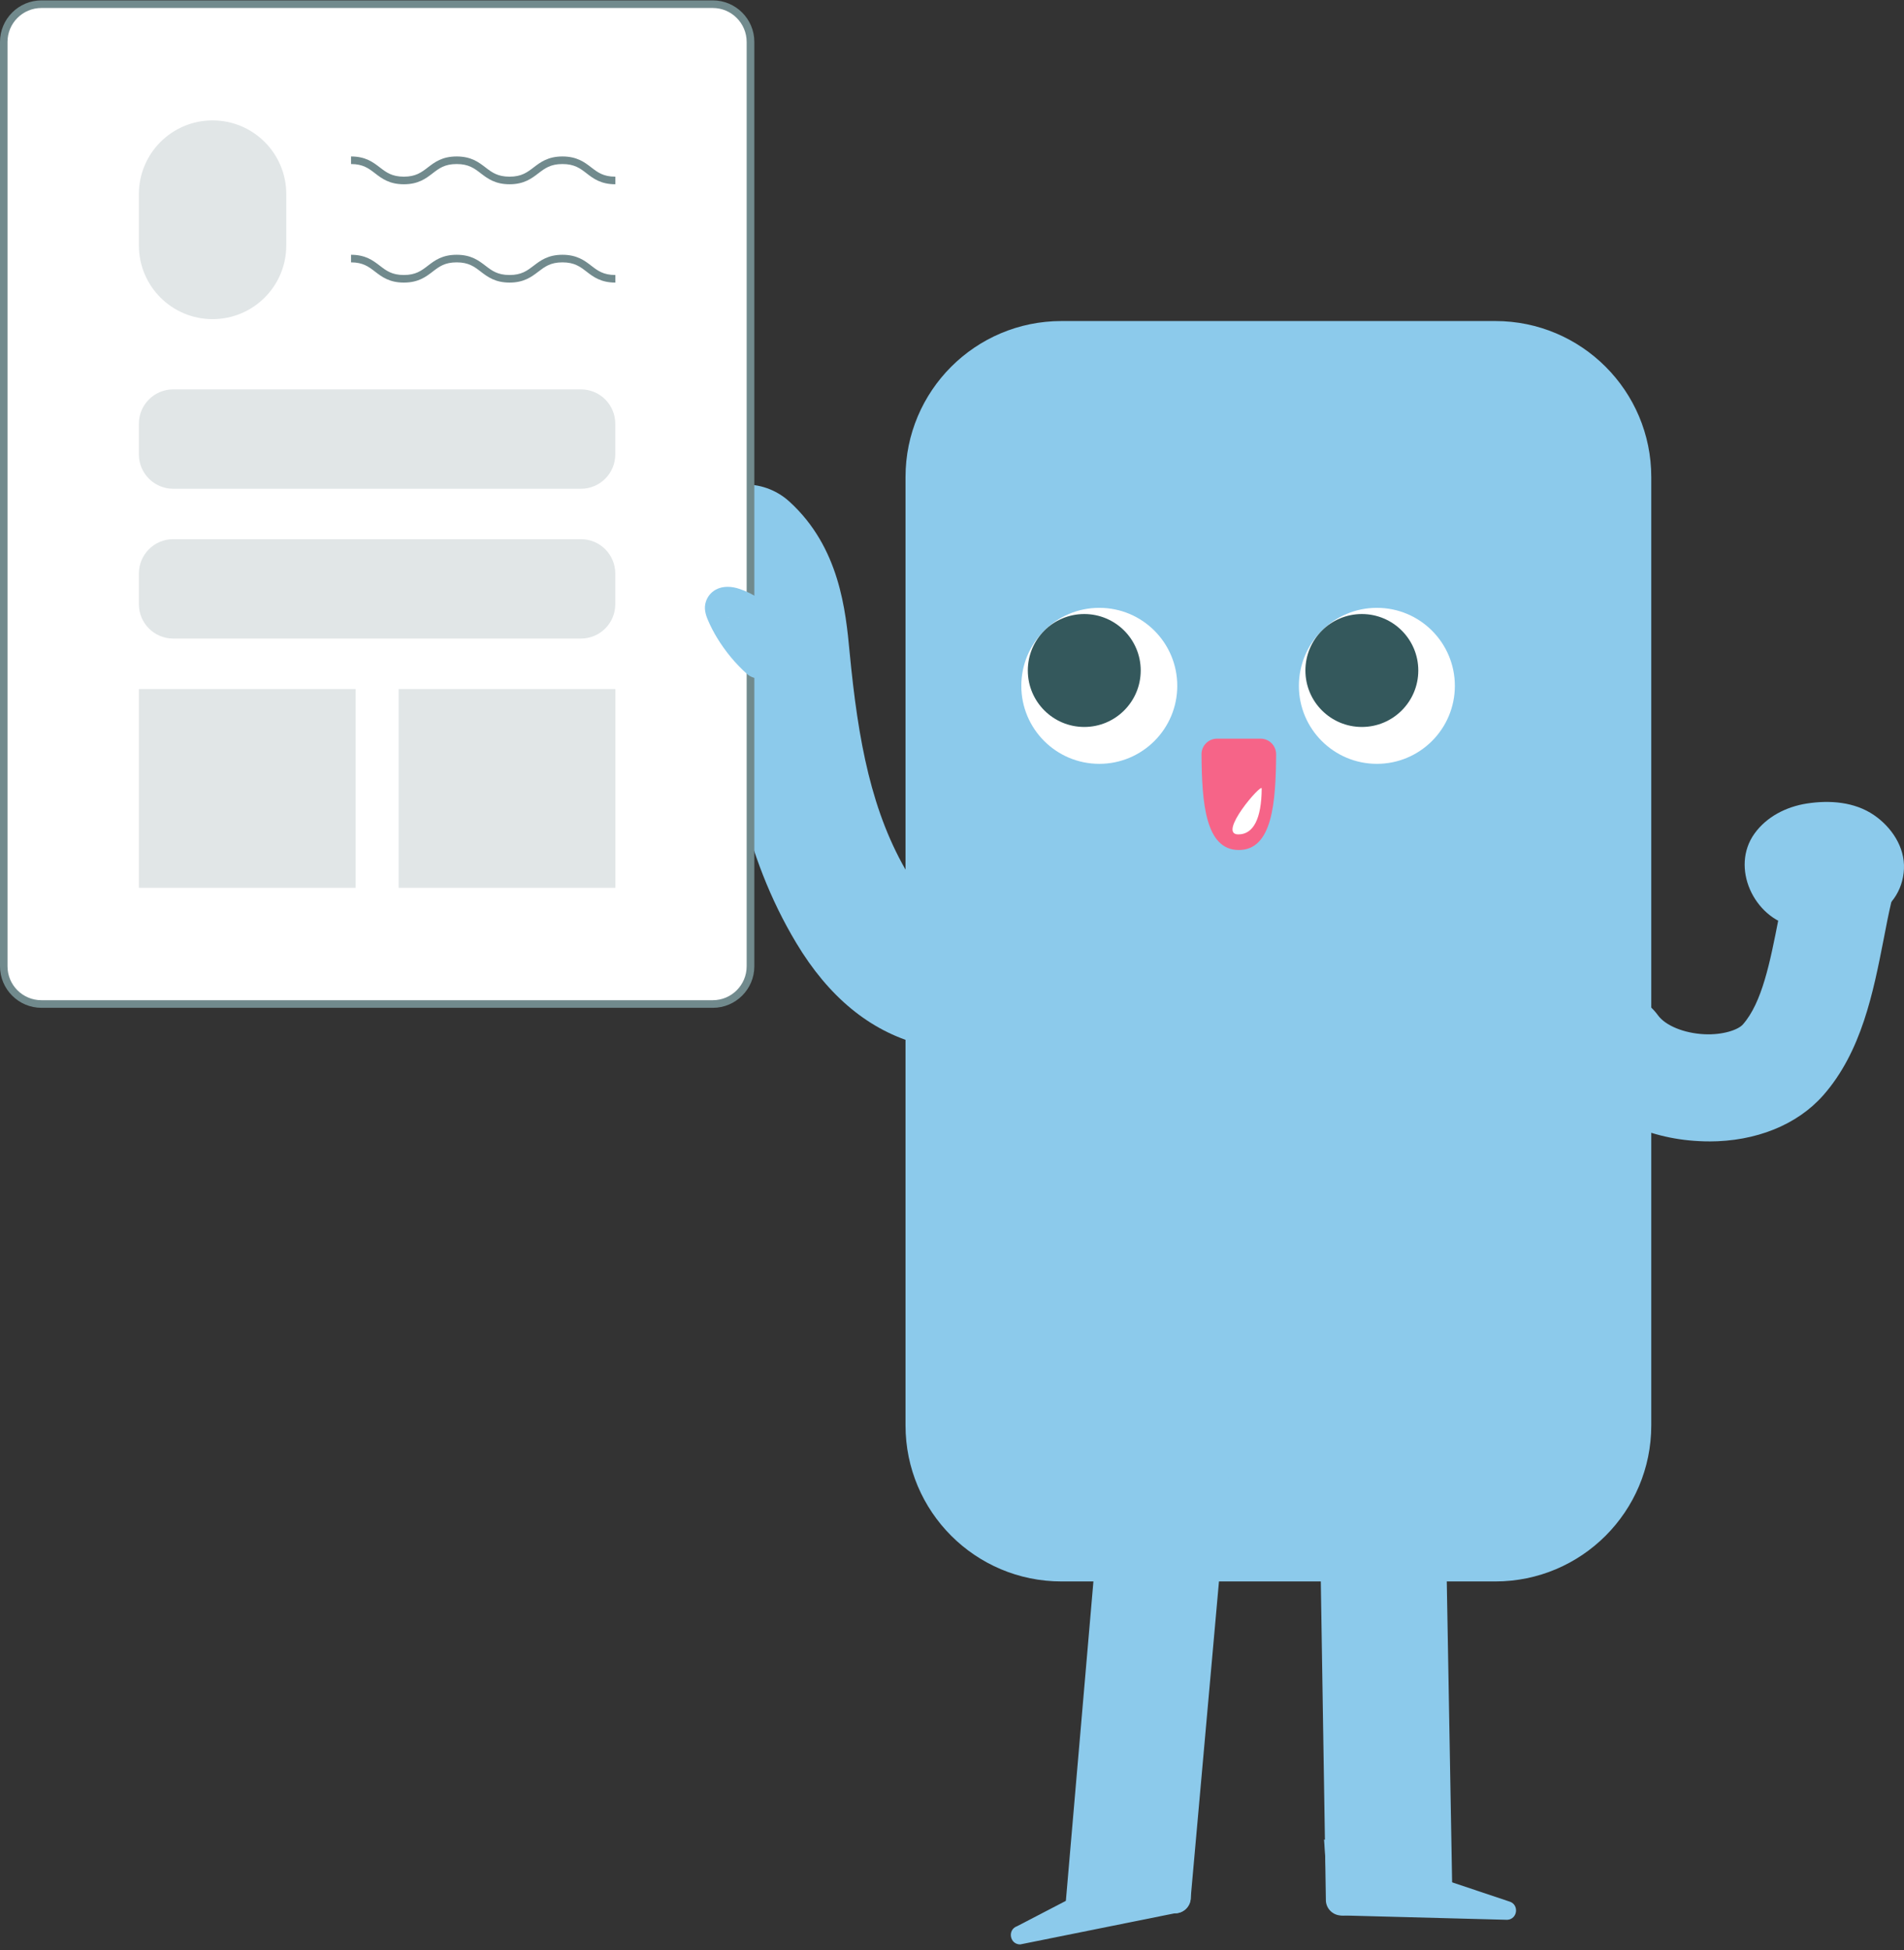 <svg width="124" height="127" viewBox="0 0 124 127" fill="none" xmlns="http://www.w3.org/2000/svg">
<rect x="0" y="0" width="124" height="127" fill="#333333" stroke="none"/>
<path d="M60.951 68.129C60.58 68.129 60.209 68.08 59.833 67.978C56.646 67.118 53.959 64.909 51.863 61.411C48.402 55.655 47.397 49.313 46.822 43.315C46.623 41.225 46.419 39.693 45.645 38.983C43.898 37.393 43.775 34.689 45.371 32.943C46.962 31.196 49.665 31.073 51.412 32.663C54.685 35.646 55.077 39.768 55.335 42.498C55.889 48.27 56.754 52.946 59.194 57.004C60.129 58.562 61.069 59.449 62.064 59.718C64.342 60.33 65.691 62.679 65.079 64.958C64.563 66.866 62.838 68.118 60.956 68.118L60.951 68.129Z" fill="#8CCAEB"/>
<path d="M69.131 102.977H97.384C102.993 102.977 107.541 98.429 107.541 92.819L107.541 31.062C107.541 25.453 102.993 20.905 97.384 20.905H69.131C63.521 20.905 58.973 25.453 58.973 31.062L58.973 92.819C58.973 98.429 63.521 102.977 69.131 102.977Z" fill="#8CCAEB"/>
<path d="M87.436 124.731L94.6 124.231L94.078 94.828L85.898 95.398L86.35 123.785C86.388 124.344 86.877 124.769 87.436 124.726V124.731Z" fill="#8CCAEB"/>
<path d="M86.231 119.787L86.51 123.79C86.548 124.349 87.037 124.774 87.596 124.731L98.167 125.01C98.855 124.962 98.946 123.989 98.28 123.812L86.236 119.781L86.231 119.787Z" fill="#8CCAEB"/>
<path d="M76.531 124.586H69.346L71.888 95.113H80.089L77.547 123.57C77.547 124.129 77.09 124.586 76.531 124.586Z" fill="#8CCAEB"/>
<path d="M77.546 119.551V123.565C77.546 124.124 77.089 124.581 76.53 124.581L66.442 126.613C65.754 126.613 65.593 125.651 66.243 125.425L77.546 119.551Z" fill="#8CCAEB"/>
<path d="M89.671 49.738C92.475 49.738 94.749 47.464 94.749 44.659C94.749 41.854 92.475 39.58 89.671 39.58C86.866 39.58 84.592 41.854 84.592 44.659C84.592 47.464 86.866 49.738 89.671 49.738Z" fill="white"/>
<path d="M88.692 47.337C90.722 47.337 92.368 45.691 92.368 43.66C92.368 41.63 90.722 39.984 88.692 39.984C86.661 39.984 85.016 41.63 85.016 43.66C85.016 45.691 86.661 47.337 88.692 47.337Z" fill="#34585C"/>
<path d="M71.592 49.738C74.397 49.738 76.671 47.464 76.671 44.659C76.671 41.854 74.397 39.58 71.592 39.58C68.787 39.58 66.514 41.854 66.514 44.659C66.514 47.464 68.787 49.738 71.592 49.738Z" fill="white"/>
<path d="M70.614 47.337C72.644 47.337 74.29 45.691 74.29 43.66C74.29 41.63 72.644 39.984 70.614 39.984C68.583 39.984 66.938 41.63 66.938 43.66C66.938 45.691 68.583 47.337 70.614 47.337Z" fill="#34585C"/>
<path d="M79.266 48.098C78.702 48.098 78.245 48.554 78.25 49.119C78.272 52.236 78.487 55.348 80.679 55.348C82.872 55.348 83.087 52.236 83.109 49.119C83.109 48.554 82.657 48.098 82.093 48.098H79.271H79.266Z" fill="#F66488"/>
<path d="M80.648 54.333C81.621 54.333 82.159 53.323 82.169 51.34C82.169 50.98 79.251 54.333 80.648 54.333Z" fill="white"/>
<path d="M46.424 0.273H2.704C1.348 0.273 0.248 1.373 0.248 2.729V62.922C0.248 64.279 1.348 65.378 2.704 65.378H46.424C47.781 65.378 48.88 64.279 48.88 62.922V2.729C48.88 1.373 47.781 0.273 46.424 0.273Z" fill="white"/>
<path d="M46.423 65.625H2.703C1.214 65.625 0 64.415 0 62.921V2.729C0 1.24 1.209 0.025 2.703 0.025H46.423C47.912 0.025 49.127 1.235 49.127 2.729V62.921C49.127 64.41 47.918 65.625 46.423 65.625ZM2.698 0.52C1.478 0.52 0.489 1.509 0.489 2.729V62.921C0.489 64.141 1.478 65.13 2.698 65.13H46.418C47.638 65.13 48.627 64.141 48.627 62.921V2.729C48.627 1.514 47.638 0.52 46.418 0.52H2.698Z" fill="#718A8D"/>
<path d="M40.075 11.999C39.13 11.999 38.635 11.623 38.205 11.289C37.781 10.961 37.41 10.682 36.63 10.682C35.851 10.682 35.486 10.961 35.056 11.289C34.62 11.623 34.126 11.999 33.186 11.999C32.245 11.999 31.751 11.623 31.315 11.289C30.891 10.961 30.52 10.682 29.741 10.682C28.961 10.682 28.596 10.961 28.171 11.289C27.736 11.623 27.247 11.999 26.301 11.999C25.355 11.999 24.866 11.623 24.431 11.289C24.006 10.961 23.635 10.682 22.861 10.682V10.188C23.807 10.188 24.296 10.564 24.732 10.897C25.156 11.225 25.527 11.504 26.301 11.504C27.075 11.504 27.446 11.225 27.87 10.897C28.306 10.564 28.795 10.188 29.741 10.188C30.686 10.188 31.175 10.564 31.611 10.897C32.035 11.225 32.406 11.504 33.186 11.504C33.965 11.504 34.33 11.225 34.76 10.897C35.196 10.564 35.69 10.188 36.63 10.188C37.571 10.188 38.071 10.564 38.501 10.897C38.925 11.225 39.296 11.504 40.075 11.504V11.999Z" fill="#718A8D"/>
<path d="M40.075 18.401C39.13 18.401 38.635 18.025 38.205 17.692C37.781 17.364 37.41 17.084 36.63 17.084C35.851 17.084 35.486 17.364 35.056 17.692C34.62 18.025 34.126 18.401 33.186 18.401C32.245 18.401 31.751 18.025 31.315 17.692C30.891 17.364 30.52 17.084 29.741 17.084C28.961 17.084 28.596 17.364 28.171 17.692C27.736 18.025 27.247 18.401 26.301 18.401C25.355 18.401 24.866 18.025 24.431 17.692C24.006 17.364 23.635 17.084 22.861 17.084V16.59C23.807 16.59 24.296 16.966 24.732 17.299C25.156 17.627 25.527 17.907 26.301 17.907C27.075 17.907 27.446 17.627 27.87 17.299C28.306 16.966 28.795 16.59 29.741 16.59C30.686 16.59 31.175 16.966 31.611 17.299C32.035 17.627 32.406 17.907 33.186 17.907C33.965 17.907 34.33 17.627 34.76 17.299C35.196 16.966 35.69 16.59 36.63 16.59C37.571 16.59 38.071 16.966 38.501 17.299C38.925 17.627 39.296 17.907 40.075 17.907V18.401Z" fill="#718A8D"/>
<path d="M18.644 12.639C18.644 9.989 16.495 7.84 13.844 7.84C11.194 7.84 9.045 9.989 9.045 12.639V15.982C9.045 18.633 11.194 20.781 13.844 20.781C16.495 20.781 18.644 18.633 18.644 15.982V12.639Z" fill="#E1E6E7"/>
<path d="M37.835 35.109H11.281C10.046 35.109 9.045 36.11 9.045 37.345V39.344C9.045 40.579 10.046 41.58 11.281 41.58H37.835C39.07 41.58 40.071 40.579 40.071 39.344V37.345C40.071 36.11 39.07 35.109 37.835 35.109Z" fill="#E1E6E7"/>
<path d="M37.835 25.355H11.281C10.046 25.355 9.045 26.356 9.045 27.591V29.59C9.045 30.825 10.046 31.826 11.281 31.826H37.835C39.07 31.826 40.071 30.825 40.071 29.59V27.591C40.071 26.356 39.07 25.355 37.835 25.355Z" fill="#E1E6E7"/>
<path d="M23.158 44.869H9.045V57.811H23.158V44.869Z" fill="#E1E6E7"/>
<path d="M40.076 44.869H25.963V57.811H40.076V44.869Z" fill="#E1E6E7"/>
<path d="M50.05 42.488C49.782 42.252 49.529 41.999 49.287 41.736C49.169 41.602 49.051 41.467 48.938 41.327C48.911 41.295 48.884 41.258 48.857 41.22C48.873 41.241 48.992 41.397 48.889 41.258C48.836 41.188 48.782 41.112 48.734 41.043C48.529 40.747 48.341 40.446 48.169 40.129C48.083 39.973 48.003 39.812 47.927 39.651C47.906 39.608 47.89 39.57 47.874 39.527C47.815 39.398 47.858 39.559 47.895 39.57C47.879 39.565 47.863 39.441 47.858 39.436V39.758C47.836 39.833 47.798 39.898 47.75 39.952C47.702 40.016 47.643 40.07 47.573 40.118C47.39 40.236 47.379 40.188 47.465 40.166C47.621 40.129 47.342 40.188 47.347 40.183C47.352 40.172 47.433 40.183 47.449 40.183C47.616 40.177 47.331 40.166 47.342 40.166C47.358 40.161 47.433 40.188 47.438 40.188C47.519 40.209 47.6 40.236 47.675 40.263C47.712 40.274 47.745 40.29 47.782 40.301C47.884 40.333 47.675 40.252 47.68 40.258C47.75 40.29 47.82 40.322 47.89 40.355C48.035 40.43 48.175 40.511 48.309 40.596C48.363 40.634 48.416 40.672 48.476 40.709C48.61 40.801 48.427 40.672 48.411 40.661C48.438 40.688 48.47 40.709 48.502 40.736C48.626 40.844 48.744 40.951 48.857 41.069C48.954 41.172 49.04 41.295 49.142 41.397C48.949 41.209 49.104 41.354 49.158 41.429C49.207 41.499 49.255 41.575 49.298 41.65C49.389 41.795 49.47 41.951 49.54 42.107C49.556 42.144 49.615 42.263 49.545 42.123C49.475 41.972 49.545 42.128 49.561 42.166C49.593 42.246 49.62 42.327 49.642 42.413C49.69 42.58 49.733 42.746 49.76 42.913C49.765 42.956 49.787 43.085 49.76 42.924C49.733 42.752 49.76 42.924 49.76 42.961C49.771 43.058 49.771 43.155 49.776 43.246C50.335 43.015 50.9 42.779 51.458 42.547C50.668 41.682 49.884 40.817 49.094 39.946C48.744 39.565 48.046 39.565 47.696 39.946C47.32 40.355 47.325 40.935 47.696 41.343C48.486 42.209 49.271 43.074 50.061 43.945C50.636 44.579 51.759 44.079 51.743 43.246C51.711 41.494 50.765 39.882 49.325 38.909C48.97 38.672 48.572 38.49 48.169 38.35C47.675 38.178 47.084 38.135 46.611 38.398C46.304 38.57 46.079 38.844 45.971 39.178C45.831 39.602 45.944 40.011 46.116 40.403C46.283 40.795 46.482 41.172 46.702 41.537C47.234 42.408 47.895 43.214 48.658 43.891C49.045 44.235 49.679 44.299 50.056 43.891C50.4 43.515 50.469 42.859 50.056 42.494L50.05 42.488Z" fill="#8CCAEB"/>
<path d="M111.291 74.321C111.082 74.321 110.867 74.321 110.652 74.305C107.185 74.138 104.073 72.601 102.332 70.193C101.204 68.635 101.553 66.458 103.111 65.33C104.67 64.201 106.847 64.55 107.975 66.109C108.464 66.786 109.679 67.281 110.99 67.345C112.199 67.404 113.194 67.06 113.505 66.711C114.758 65.292 115.279 62.648 115.827 59.848C116.005 58.956 116.182 58.037 116.397 57.118C116.832 55.242 118.708 54.076 120.578 54.511C122.454 54.946 123.62 56.817 123.185 58.692C122.996 59.493 122.835 60.315 122.669 61.191C121.997 64.609 121.239 68.49 118.735 71.327C117.036 73.251 114.354 74.326 111.296 74.326L111.291 74.321Z" fill="#8CCAEB"/>
<path d="M121.751 59.734C123.084 59.229 123.933 58.009 123.997 56.579C124.062 55.155 123.186 53.86 122.052 53.081C120.778 52.205 119.15 52.092 117.666 52.323C116.339 52.532 115.06 53.172 114.264 54.279C112.679 56.483 114.227 59.777 116.785 60.315C118.075 60.583 119.467 60.288 120.531 59.508C121.74 58.627 123.374 56.896 122.175 55.537C121.649 54.935 120.241 54.075 119.51 53.806C118.688 53.511 117.817 53.881 116.946 53.828C116 53.769 115.178 53.989 114.668 54.849C114.189 55.655 114.103 56.628 114.324 57.525C114.431 57.955 114.85 58.235 115.275 58.251C116.049 58.272 116.876 58.143 117.446 57.574C118.053 56.966 118.156 56.128 117.817 55.359C117.602 54.87 116.893 54.757 116.468 55.005C115.968 55.3 115.898 55.864 116.113 56.354C116.059 56.278 116.043 56.203 116.076 56.123C116.119 56.069 116.108 56.09 116.043 56.198C116.119 56.155 116.092 56.192 115.963 56.23C115.748 56.3 115.506 56.284 115.28 56.278C115.597 56.52 115.914 56.762 116.232 57.004C116.14 56.638 116.156 56.773 116.344 56.434C116.355 56.418 116.656 56.311 116.694 56.321C117.226 56.477 116.323 55.822 116.334 55.795C116.355 55.719 117.21 55.827 117.301 55.838C118.22 55.95 119.209 56.235 119.999 56.73C120.219 56.87 120.241 56.864 120.106 57.144C119.956 57.461 119.623 57.762 119.392 57.917C119.037 58.159 118.763 58.283 118.365 58.38C118.048 58.46 117.623 58.482 117.36 58.433C116.602 58.294 116.151 57.907 115.812 57.257C115.549 56.762 115.506 56.058 115.775 55.58C116.135 54.94 116.807 54.575 117.543 54.376C118.457 54.123 119.462 54.107 120.364 54.43C121.176 54.72 121.81 55.365 121.993 56.166C122.138 56.794 121.783 57.627 121.23 57.842C120.73 58.03 120.391 58.509 120.542 59.057C120.671 59.535 121.256 59.938 121.756 59.745L121.751 59.734Z" fill="#8CCAEB"/>
</svg>
